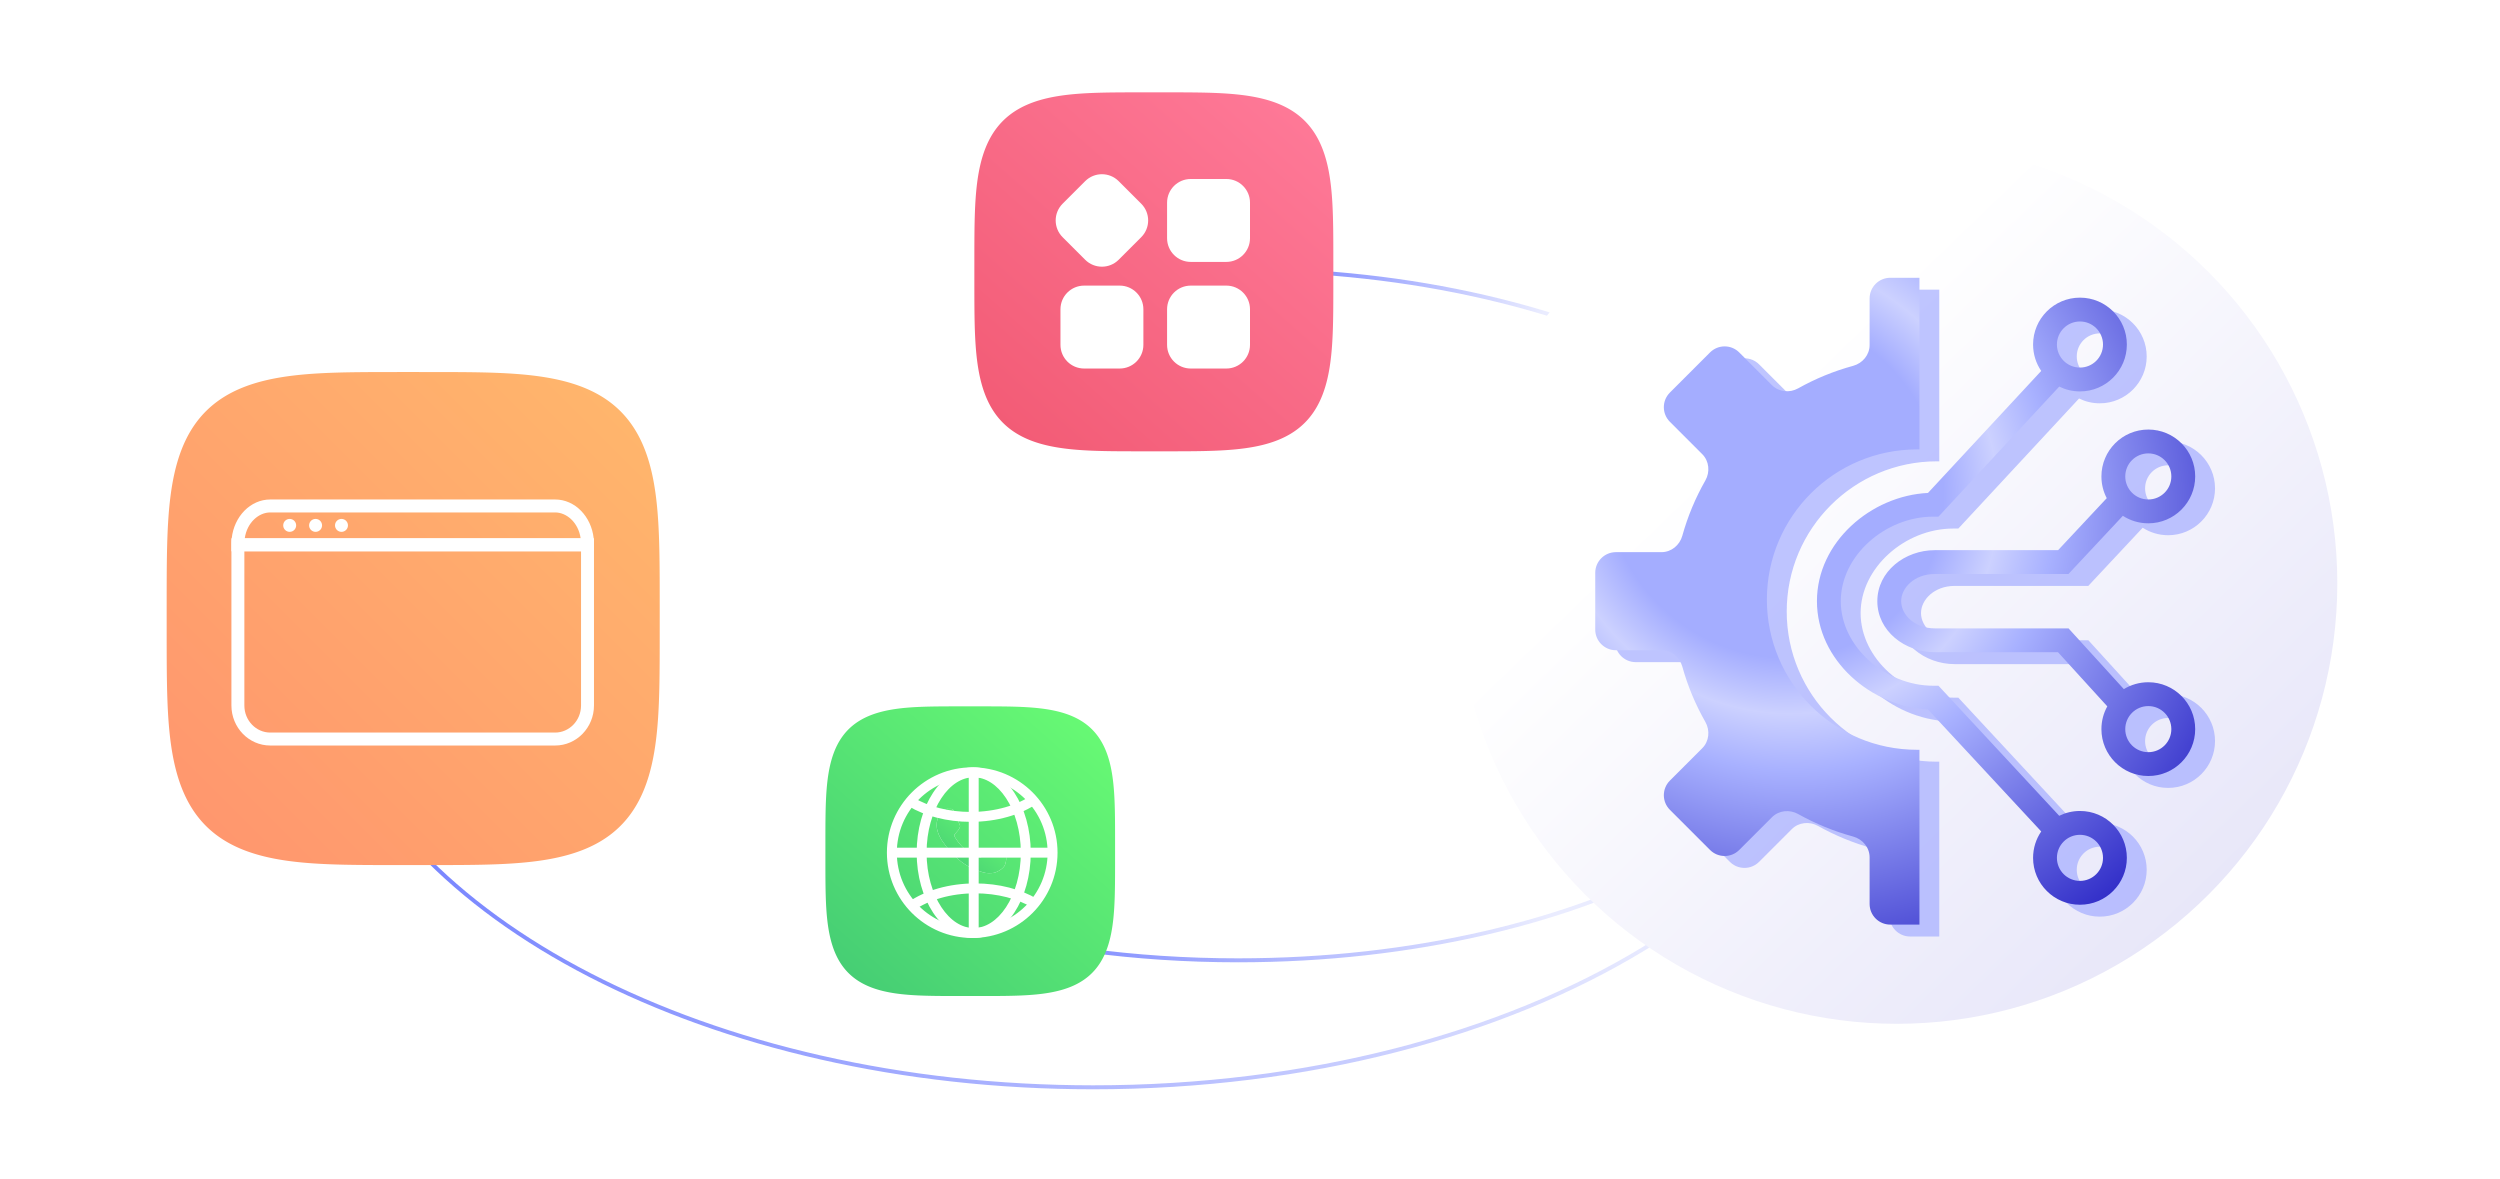 <svg width="630" height="297" viewBox="0 0 630 297" fill="none" xmlns="http://www.w3.org/2000/svg">
<g clip-path="url(#clip0_5432_319)">
<path d="M471.501 155C471.501 220.722 383.749 274 275.501 274C178.767 274 98.4 231.453 82.398 175.5" stroke="url(#paint0_radial_5432_319)"/>
<path d="M471.5 155C471.5 106.951 400.089 68 312 68" stroke="url(#paint1_radial_5432_319)"/>
<path d="M471.5 155C471.5 203.049 400.089 242 312 242C285.693 242 260.874 238.526 239 232.374" stroke="url(#paint2_radial_5432_319)"/>
<path fill-rule="evenodd" clip-rule="evenodd" d="M166.248 155.876L166.246 162.088L166.242 164.661L166.234 166.635L166.223 168.299L166.209 169.764L166.192 171.089L166.172 172.306L166.149 173.438L166.122 174.501L166.093 175.505L166.06 176.459L166.024 177.371L165.985 178.244L165.943 179.083L165.898 179.891L165.85 180.673L165.799 181.429L165.744 182.162L165.687 182.874L165.626 183.566L165.562 184.24L165.495 184.897L165.425 185.538L165.351 186.164L165.275 186.776L165.195 187.375L165.112 187.961L165.026 188.534L164.937 189.096L164.845 189.648L164.749 190.188L164.651 190.719L164.549 191.24L164.444 191.752L164.335 192.254L164.224 192.748L164.109 193.234L163.991 193.712L163.87 194.181L163.746 194.643L163.618 195.098L163.487 195.546L163.353 195.987L163.215 196.421L163.075 196.848L162.931 197.269L162.783 197.683L162.633 198.092L162.479 198.494L162.321 198.891L162.161 199.282L161.997 199.667L161.829 200.047L161.659 200.421L161.485 200.79L161.307 201.154L161.126 201.512L160.942 201.866L160.754 202.214L160.562 202.558L160.368 202.896L160.169 203.23L159.968 203.56L159.762 203.884L159.553 204.205L159.341 204.52L159.125 204.831L158.905 205.138L158.682 205.441L158.455 205.739L158.224 206.033L157.99 206.322L157.752 206.608L157.51 206.889L157.264 207.166L157.015 207.44L156.761 207.709L156.504 207.974L156.243 208.236L155.978 208.493L155.709 208.747L155.436 208.996L155.159 209.242L154.878 209.484L154.593 209.723L154.304 209.958L154.01 210.188L153.713 210.416L153.41 210.639L153.104 210.859L152.793 211.076L152.478 211.288L152.158 211.498L151.834 211.703L151.505 211.905L151.171 212.104L150.833 212.299L150.49 212.491L150.142 212.679L149.788 212.863L149.43 213.045L149.067 213.222L148.699 213.397L148.325 213.568L147.946 213.736L147.561 213.9L147.17 214.061L146.774 214.218L146.372 214.372L145.964 214.523L145.55 214.671L145.13 214.815L144.703 214.956L144.27 215.094L143.829 215.228L143.382 215.36L142.928 215.488L142.466 215.612L141.997 215.734L141.52 215.852L141.035 215.967L140.542 216.079L140.04 216.187L139.529 216.292L139.009 216.395L138.479 216.494L137.939 216.589L137.389 216.682L136.828 216.771L136.255 216.858L135.67 216.941L135.072 217.021L134.462 217.097L133.837 217.171L133.197 217.241L132.541 217.309L131.868 217.373L131.178 217.434L130.467 217.492L129.736 217.546L128.982 217.598L128.203 217.646L127.396 217.692L126.56 217.734L125.689 217.773L124.782 217.809L123.831 217.842L122.831 217.872L121.773 217.899L120.647 217.922L119.437 217.943L118.123 217.96L116.67 217.974L115.025 217.985L113.083 217.993L110.579 217.998L105.877 218L98.164 217.999L95.515 217.994L93.508 217.987L91.825 217.976L90.347 217.962L89.013 217.946L87.788 217.926L86.65 217.903L85.582 217.876L84.573 217.847L83.615 217.815L82.701 217.779L81.825 217.741L80.983 217.699L80.172 217.654L79.389 217.606L78.631 217.555L77.896 217.501L77.182 217.443L76.488 217.383L75.813 217.319L75.154 217.252L74.512 217.182L73.885 217.109L73.272 217.033L72.672 216.954L72.086 216.871L71.511 216.785L70.948 216.696L70.396 216.604L69.854 216.509L69.323 216.411L68.801 216.309L68.289 216.204L67.785 216.096L67.291 215.985L66.804 215.87L66.326 215.753L65.856 215.632L65.393 215.508L64.938 215.38L64.489 215.25L64.048 215.116L63.614 214.978L63.186 214.838L62.764 214.694L62.349 214.547L61.94 214.397L61.537 214.243L61.14 214.086L60.749 213.926L60.363 213.762L59.983 213.595L59.609 213.424L59.239 213.25L58.875 213.073L58.516 212.893L58.162 212.708L57.813 212.521L57.469 212.33L57.13 212.135L56.796 211.937L56.466 211.736L56.141 211.531L55.821 211.322L55.505 211.11L55.193 210.894L54.886 210.675L54.583 210.452L54.285 210.225L53.991 209.995L53.701 209.76L53.415 209.523L53.133 209.281L52.855 209.036L52.582 208.787L52.312 208.534L52.047 208.277L51.785 208.016L51.527 207.752L51.273 207.483L51.023 207.21L50.777 206.934L50.535 206.653L50.296 206.368L50.061 206.079L49.83 205.786L49.602 205.488L49.378 205.187L49.158 204.881L48.941 204.57L48.728 204.255L48.519 203.936L48.313 203.612L48.111 203.283L47.912 202.95L47.716 202.612L47.525 202.269L47.336 201.921L47.151 201.569L46.97 201.211L46.791 200.848L46.617 200.48L46.446 200.107L46.278 199.728L46.113 199.344L45.952 198.954L45.794 198.558L45.64 198.156L45.489 197.749L45.341 197.335L45.196 196.915L45.055 196.489L44.917 196.056L44.782 195.617L44.651 195.17L44.523 194.716L44.398 194.255L44.276 193.787L44.157 193.311L44.042 192.826L43.93 192.333L43.821 191.832L43.716 191.322L43.613 190.803L43.514 190.274L43.418 189.734L43.325 189.185L43.236 188.625L43.149 188.053L43.066 187.469L42.986 186.872L42.909 186.263L42.835 185.639L42.764 185L42.697 184.346L42.632 183.675L42.571 182.985L42.513 182.277L42.458 181.547L42.406 180.795L42.357 180.018L42.312 179.213L42.269 178.379L42.23 177.512L42.194 176.607L42.16 175.66L42.13 174.664L42.103 173.611L42.08 172.491L42.059 171.289L42.041 169.984L42.027 168.544L42.016 166.917L42.007 165.004L42.002 162.565L42 158.355L42.001 150.18L42.005 147.448L42.013 145.406L42.023 143.702L42.036 142.21L42.053 140.866L42.073 139.634L42.096 138.489L42.121 137.416L42.15 136.403L42.183 135.441L42.218 134.524L42.256 133.645L42.298 132.801L42.342 131.987L42.39 131.202L42.441 130.442L42.495 129.705L42.552 128.99L42.612 128.295L42.676 127.618L42.742 126.958L42.812 126.315L42.885 125.686L42.961 125.072L43.04 124.472L43.122 123.884L43.208 123.308L43.296 122.744L43.388 122.191L43.483 121.649L43.581 121.117L43.683 120.594L43.787 120.081L43.895 119.577L44.006 119.082L44.12 118.595L44.238 118.116L44.358 117.645L44.482 117.182L44.609 116.726L44.74 116.277L44.873 115.835L45.011 115.4L45.151 114.972L45.294 114.55L45.441 114.134L45.591 113.725L45.745 113.321L45.901 112.924L46.061 112.532L46.225 112.146L46.392 111.765L46.562 111.39L46.736 111.02L46.913 110.656L47.093 110.297L47.277 109.942L47.464 109.593L47.655 109.249L47.849 108.909L48.047 108.574L48.248 108.244L48.453 107.919L48.661 107.598L48.873 107.282L49.089 106.97L49.308 106.662L49.531 106.359L49.757 106.06L49.987 105.766L50.221 105.475L50.458 105.189L50.699 104.907L50.944 104.629L51.193 104.355L51.446 104.086L51.703 103.82L51.963 103.558L52.227 103.3L52.496 103.045L52.768 102.795L53.044 102.548L53.325 102.306L53.609 102.067L53.898 101.831L54.191 101.6L54.488 101.372L54.789 101.148L55.095 100.927L55.405 100.71L55.72 100.497L56.039 100.287L56.362 100.081L56.69 99.879L57.023 99.679L57.361 99.484L57.703 99.291L58.051 99.103L58.403 98.918L58.76 98.736L59.123 98.558L59.49 98.382L59.863 98.211L60.242 98.043L60.626 97.878L61.015 97.717L61.41 97.558L61.811 97.404L62.218 97.252L62.632 97.104L63.051 96.959L63.477 96.818L63.909 96.68L64.348 96.545L64.794 96.413L65.247 96.284L65.708 96.159L66.175 96.037L66.651 95.919L67.135 95.803L67.627 95.691L68.127 95.582L68.637 95.476L69.156 95.373L69.684 95.274L70.222 95.178L70.771 95.085L71.33 94.995L71.901 94.908L72.484 94.824L73.079 94.744L73.688 94.667L74.311 94.593L74.948 94.522L75.601 94.454L76.271 94.389L76.959 94.328L77.666 94.269L78.394 94.214L79.145 94.162L79.919 94.113L80.721 94.067L81.553 94.024L82.418 93.985L83.319 93.948L84.263 93.915L85.254 93.885L86.302 93.857L87.417 93.833L88.612 93.812L89.908 93.794L91.335 93.78L92.945 93.768L94.829 93.76L97.209 93.754L101.088 93.752L109.544 93.753L112.368 93.757L114.446 93.764L116.171 93.774L117.677 93.787L119.031 93.803L120.271 93.823L121.422 93.845L122.5 93.871L123.518 93.9L124.484 93.932L125.405 93.967L126.286 94.005L127.133 94.046L127.949 94.091L128.736 94.138L129.498 94.189L130.237 94.243L130.954 94.299L131.65 94.359L132.329 94.422L132.99 94.489L133.635 94.558L134.264 94.631L134.879 94.707L135.481 94.785L136.07 94.868L136.646 94.953L137.211 95.041L137.765 95.133L138.308 95.228L138.841 95.325L139.364 95.427L139.878 95.531L140.383 95.638L140.879 95.749L141.367 95.863L141.846 95.98L142.318 96.101L142.782 96.224L143.238 96.351L143.688 96.481L144.13 96.615L144.566 96.751L144.994 96.891L145.417 97.035L145.833 97.181L146.243 97.331L146.647 97.484L147.045 97.641L147.437 97.8L147.824 97.964L148.205 98.13L148.58 98.3L148.95 98.474L149.315 98.65L149.675 98.83L150.03 99.014L150.379 99.201L150.724 99.391L151.064 99.585L151.399 99.783L151.73 99.984L152.055 100.188L152.377 100.396L152.693 100.608L153.005 100.823L153.313 101.042L153.617 101.265L153.916 101.491L154.211 101.72L154.501 101.954L154.788 102.191L155.07 102.432L155.349 102.677L155.623 102.925L155.893 103.178L156.159 103.434L156.422 103.694L156.68 103.958L156.934 104.226L157.185 104.498L157.432 104.774L157.675 105.054L157.914 105.338L158.15 105.627L158.382 105.919L158.61 106.216L158.834 106.517L159.055 106.822L159.272 107.132L159.486 107.446L159.696 107.765L159.902 108.088L160.105 108.416L160.305 108.749L160.501 109.086L160.693 109.428L160.882 109.775L161.068 110.127L161.25 110.484L161.428 110.846L161.604 111.213L161.775 111.585L161.944 111.963L162.109 112.347L162.271 112.736L162.429 113.131L162.584 113.531L162.736 113.938L162.884 114.35L163.029 114.769L163.171 115.194L163.309 115.626L163.445 116.065L163.577 116.51L163.705 116.963L163.831 117.423L163.953 117.89L164.072 118.365L164.188 118.848L164.3 119.339L164.41 119.839L164.516 120.348L164.619 120.866L164.718 121.393L164.815 121.931L164.908 122.479L164.998 123.037L165.085 123.607L165.169 124.189L165.25 124.784L165.327 125.391L165.402 126.013L165.473 126.649L165.541 127.301L165.606 127.969L165.668 128.656L165.726 129.361L165.782 130.087L165.834 130.836L165.883 131.609L165.929 132.408L165.972 133.238L166.012 134.099L166.049 134.998L166.083 135.938L166.113 136.925L166.141 137.969L166.165 139.077L166.186 140.265L166.204 141.552L166.219 142.968L166.231 144.56L166.24 146.417L166.245 148.743L166.248 152.37L166.248 155.876Z" fill="url(#paint3_linear_5432_319)"/>
<path fill-rule="evenodd" clip-rule="evenodd" d="M336 68.5L335.999 73.023L335.995 74.897L335.99 76.334L335.982 77.545L335.972 78.612L335.959 79.576L335.945 80.462L335.928 81.287L335.908 82.06L335.887 82.791L335.863 83.486L335.837 84.15L335.809 84.785L335.778 85.396L335.745 85.985L335.71 86.554L335.673 87.105L335.633 87.638L335.591 88.157L335.547 88.661L335.5 89.151L335.452 89.63L335.4 90.097L335.347 90.552L335.291 90.998L335.233 91.434L335.173 91.86L335.11 92.278L335.046 92.687L334.978 93.089L334.909 93.482L334.837 93.869L334.763 94.248L334.686 94.62L334.607 94.986L334.526 95.346L334.443 95.7L334.357 96.047L334.269 96.389L334.178 96.726L334.085 97.057L333.99 97.383L333.892 97.704L333.792 98.02L333.69 98.331L333.585 98.637L333.477 98.939L333.368 99.237L333.256 99.53L333.141 99.819L333.024 100.103L332.905 100.384L332.783 100.66L332.659 100.932L332.532 101.201L332.402 101.466L332.271 101.727L332.136 101.984L332 102.238L331.86 102.488L331.719 102.735L331.574 102.978L331.427 103.218L331.278 103.454L331.126 103.687L330.971 103.917L330.814 104.144L330.654 104.367L330.491 104.587L330.326 104.804L330.158 105.018L329.987 105.229L329.814 105.437L329.638 105.642L329.459 105.844L329.277 106.043L329.093 106.239L328.906 106.432L328.716 106.622L328.523 106.81L328.327 106.994L328.128 107.176L327.927 107.355L327.722 107.531L327.514 107.705L327.304 107.876L327.09 108.044L326.873 108.209L326.653 108.372L326.43 108.532L326.204 108.69L325.974 108.845L325.741 108.997L325.505 109.147L325.266 109.294L325.023 109.439L324.776 109.581L324.527 109.72L324.273 109.857L324.016 109.992L323.755 110.124L323.491 110.253L323.223 110.38L322.95 110.505L322.674 110.627L322.394 110.746L322.11 110.863L321.821 110.978L321.529 111.09L321.232 111.2L320.93 111.308L320.624 111.413L320.313 111.515L319.998 111.616L319.677 111.714L319.352 111.809L319.021 111.902L318.685 111.993L318.343 112.081L317.996 112.167L317.643 112.251L317.284 112.333L316.918 112.412L316.546 112.488L316.168 112.563L315.782 112.635L315.389 112.704L314.988 112.772L314.579 112.837L314.162 112.9L313.737 112.96L313.302 113.018L312.857 113.074L312.402 113.128L311.936 113.179L311.459 113.228L310.969 113.275L310.466 113.319L309.949 113.361L309.416 113.401L308.867 113.439L308.3 113.474L307.713 113.507L307.104 113.538L306.47 113.566L305.809 113.593L305.117 113.617L304.389 113.638L303.618 113.658L302.799 113.675L301.918 113.69L300.961 113.702L299.903 113.713L298.706 113.721L297.291 113.727L295.468 113.73L292.045 113.731L286.429 113.73L284.501 113.727L283.039 113.722L281.814 113.714L280.737 113.704L279.766 113.692L278.874 113.677L278.046 113.66L277.268 113.641L276.534 113.62L275.836 113.597L275.17 113.571L274.533 113.543L273.92 113.512L273.329 113.479L272.759 113.445L272.207 113.407L271.672 113.368L271.153 113.326L270.647 113.282L270.156 113.236L269.676 113.187L269.209 113.136L268.752 113.083L268.306 113.027L267.869 112.97L267.442 112.909L267.024 112.847L266.614 112.782L266.212 112.715L265.817 112.646L265.43 112.574L265.051 112.5L264.678 112.424L264.311 112.345L263.951 112.264L263.597 112.181L263.249 112.095L262.906 112.007L262.569 111.917L262.238 111.824L261.911 111.729L261.59 111.631L261.274 111.532L260.962 111.429L260.655 111.325L260.353 111.217L260.055 111.108L259.762 110.996L259.473 110.882L259.188 110.765L258.907 110.646L258.63 110.524L258.358 110.4L258.089 110.273L257.824 110.144L257.562 110.013L257.305 109.879L257.051 109.742L256.8 109.603L256.553 109.461L256.31 109.317L256.07 109.171L255.833 109.021L255.6 108.869L255.37 108.715L255.143 108.558L254.919 108.398L254.699 108.236L254.482 108.071L254.267 107.903L254.056 107.732L253.848 107.559L253.643 107.383L253.441 107.205L253.242 107.023L253.045 106.839L252.852 106.652L252.661 106.462L252.474 106.27L252.289 106.074L252.107 105.876L251.928 105.674L251.751 105.47L251.577 105.262L251.406 105.052L251.238 104.838L251.072 104.622L250.909 104.402L250.749 104.179L250.591 103.953L250.436 103.724L250.283 103.491L250.133 103.256L249.986 103.016L249.841 102.774L249.699 102.528L249.559 102.278L249.422 102.025L249.288 101.768L249.155 101.508L249.026 101.243L248.899 100.975L248.774 100.704L248.652 100.428L248.532 100.148L248.414 99.864L248.3 99.576L248.187 99.284L248.077 98.987L247.969 98.686L247.864 98.38L247.761 98.07L247.661 97.755L247.563 97.434L247.467 97.109L247.374 96.779L247.283 96.443L247.194 96.102L247.108 95.755L247.024 95.403L246.942 95.044L246.863 94.679L246.786 94.308L246.712 93.93L246.64 93.544L246.57 93.152L246.502 92.752L246.437 92.344L246.374 91.927L246.313 91.502L246.255 91.068L246.199 90.624L246.145 90.17L246.093 89.705L246.044 89.228L245.997 88.74L245.953 88.238L245.91 87.722L245.87 87.191L245.833 86.643L245.797 86.077L245.764 85.492L245.733 84.884L245.704 84.253L245.678 83.594L245.654 82.904L245.632 82.179L245.612 81.413L245.595 80.597L245.58 79.722L245.567 78.772L245.557 77.723L245.548 76.539L245.542 75.146L245.539 73.37L245.537 70.305L245.538 64.353L245.541 62.363L245.546 60.877L245.554 59.637L245.564 58.55L245.576 57.572L245.59 56.674L245.607 55.841L245.625 55.06L245.647 54.322L245.67 53.622L245.696 52.954L245.724 52.314L245.754 51.699L245.786 51.107L245.821 50.535L245.858 49.982L245.897 49.446L245.939 48.925L245.983 48.419L246.029 47.926L246.078 47.446L246.128 46.977L246.181 46.519L246.237 46.072L246.294 45.635L246.354 45.207L246.416 44.788L246.481 44.377L246.548 43.975L246.617 43.58L246.689 43.192L246.762 42.812L246.838 42.438L246.917 42.071L246.998 41.711L247.081 41.356L247.166 41.008L247.254 40.665L247.344 40.327L247.437 39.995L247.532 39.669L247.629 39.347L247.729 39.03L247.831 38.718L247.936 38.411L248.042 38.108L248.152 37.81L248.263 37.517L248.378 37.227L248.494 36.942L248.613 36.661L248.735 36.384L248.859 36.111L248.985 35.841L249.114 35.576L249.245 35.314L249.379 35.056L249.515 34.802L249.654 34.551L249.796 34.304L249.94 34.06L250.086 33.82L250.235 33.583L250.387 33.35L250.541 33.119L250.698 32.892L250.858 32.668L251.02 32.448L251.185 32.23L251.352 32.016L251.522 31.804L251.695 31.596L251.871 31.391L252.049 31.188L252.231 30.989L252.415 30.792L252.601 30.599L252.791 30.408L252.983 30.22L253.179 30.035L253.377 29.853L253.578 29.673L253.782 29.496L253.99 29.322L254.2 29.151L254.413 28.983L254.629 28.817L254.849 28.653L255.071 28.493L255.297 28.335L255.526 28.18L255.758 28.027L255.994 27.877L256.233 27.729L256.475 27.584L256.721 27.442L256.97 27.302L257.223 27.165L257.48 27.03L257.74 26.897L258.004 26.767L258.272 26.64L258.543 26.515L258.819 26.393L259.098 26.273L259.382 26.155L259.669 26.04L259.961 25.927L260.258 25.817L260.559 25.709L260.864 25.604L261.174 25.501L261.489 25.4L261.808 25.302L262.133 25.206L262.463 25.112L262.798 25.021L263.139 24.933L263.485 24.846L263.837 24.762L264.196 24.68L264.56 24.601L264.931 24.524L265.309 24.449L265.693 24.377L266.085 24.306L266.485 24.239L266.892 24.173L267.308 24.11L267.732 24.049L268.166 23.991L268.609 23.934L269.062 23.881L269.526 23.829L270.002 23.78L270.489 23.733L270.99 23.688L271.505 23.645L272.035 23.605L272.581 23.567L273.146 23.531L273.73 23.498L274.335 23.467L274.964 23.438L275.621 23.411L276.308 23.387L277.03 23.365L277.793 23.345L278.604 23.328L279.474 23.312L280.418 23.299L281.457 23.289L282.629 23.28L284.001 23.274L285.734 23.27L288.558 23.269L294.715 23.269L296.771 23.272L298.284 23.277L299.539 23.285L300.636 23.294L301.622 23.306L302.525 23.32L303.363 23.337L304.148 23.355L304.889 23.376L305.592 23.399L306.263 23.425L306.905 23.453L307.521 23.483L308.115 23.515L308.688 23.55L309.243 23.587L309.781 23.626L310.303 23.667L310.81 23.711L311.304 23.757L311.785 23.805L312.255 23.856L312.713 23.909L313.161 23.964L313.599 24.021L314.028 24.081L314.447 24.143L314.859 24.207L315.262 24.274L315.657 24.343L316.046 24.414L316.426 24.488L316.801 24.564L317.168 24.642L317.529 24.723L317.884 24.806L318.233 24.891L318.577 24.979L318.915 25.069L319.247 25.161L319.574 25.256L319.896 25.353L320.213 25.452L320.526 25.554L320.833 25.659L321.136 25.765L321.435 25.874L321.729 25.986L322.018 26.1L322.304 26.216L322.585 26.335L322.863 26.456L323.136 26.58L323.406 26.706L323.671 26.835L323.933 26.966L324.192 27.1L324.446 27.236L324.697 27.375L324.945 27.516L325.189 27.66L325.429 27.806L325.667 27.955L325.9 28.106L326.131 28.26L326.358 28.417L326.582 28.576L326.803 28.738L327.021 28.903L327.236 29.07L327.448 29.24L327.656 29.413L327.862 29.588L328.064 29.767L328.264 29.948L328.461 30.131L328.655 30.318L328.846 30.507L329.034 30.699L329.219 30.895L329.401 31.093L329.581 31.294L329.758 31.497L329.932 31.704L330.104 31.914L330.273 32.127L330.439 32.343L330.602 32.562L330.763 32.785L330.921 33.01L331.077 33.239L331.23 33.471L331.38 33.706L331.528 33.945L331.673 34.187L331.816 34.433L331.956 34.682L332.093 34.934L332.228 35.191L332.361 35.451L332.491 35.714L332.618 35.981L332.744 36.253L332.866 36.528L332.986 36.807L333.104 37.09L333.219 37.378L333.332 37.669L333.443 37.965L333.551 38.266L333.656 38.571L333.76 38.88L333.86 39.195L333.959 39.514L334.055 39.839L334.149 40.168L334.24 40.503L334.329 40.843L334.416 41.189L334.5 41.541L334.582 41.898L334.661 42.262L334.739 42.633L334.814 43.01L334.886 43.394L334.956 43.785L335.024 44.184L335.09 44.591L335.153 45.006L335.214 45.429L335.273 45.862L335.33 46.304L335.384 46.757L335.436 47.22L335.485 47.695L335.532 48.181L335.577 48.681L335.62 49.195L335.66 49.724L335.699 50.269L335.734 50.831L335.768 51.414L335.799 52.017L335.828 52.645L335.855 53.299L335.88 53.983L335.902 54.703L335.922 55.462L335.939 56.269L335.955 57.134L335.968 58.071L335.979 59.102L335.988 60.261L335.994 61.613L335.998 63.306L336 65.947L336 68.5Z" fill="url(#paint4_linear_5432_319)"/>
<path fill-rule="evenodd" clip-rule="evenodd" d="M281 214.5L280.999 218.15L280.996 219.662L280.992 220.821L280.985 221.799L280.977 222.66L280.967 223.438L280.955 224.153L280.942 224.818L280.926 225.443L280.909 226.033L280.89 226.593L280.869 227.129L280.846 227.642L280.821 228.135L280.794 228.61L280.766 229.069L280.736 229.513L280.704 229.944L280.67 230.362L280.634 230.769L280.597 231.165L280.557 231.551L280.516 231.928L280.473 232.295L280.428 232.655L280.381 233.007L280.333 233.351L280.282 233.688L280.23 234.018L280.176 234.342L280.119 234.66L280.061 234.971L280.002 235.278L279.94 235.578L279.876 235.873L279.811 236.164L279.743 236.449L279.674 236.73L279.603 237.006L279.53 237.277L279.455 237.544L279.378 237.807L279.299 238.066L279.218 238.321L279.136 238.572L279.051 238.82L278.964 239.063L278.876 239.303L278.785 239.54L278.693 239.773L278.599 240.002L278.502 240.229L278.404 240.452L278.304 240.672L278.201 240.888L278.097 241.102L277.991 241.313L277.882 241.52L277.772 241.725L277.66 241.927L277.545 242.126L277.429 242.322L277.31 242.516L277.189 242.707L277.067 242.895L276.942 243.08L276.815 243.263L276.686 243.443L276.555 243.621L276.421 243.796L276.286 243.969L276.148 244.139L276.008 244.307L275.866 244.472L275.722 244.635L275.575 244.795L275.426 244.954L275.275 245.11L275.122 245.263L274.966 245.414L274.808 245.563L274.648 245.71L274.485 245.855L274.32 245.997L274.152 246.137L273.982 246.275L273.81 246.41L273.635 246.544L273.457 246.675L273.277 246.805L273.095 246.932L272.91 247.057L272.722 247.18L272.531 247.3L272.338 247.419L272.142 247.536L271.943 247.65L271.741 247.763L271.537 247.874L271.329 247.982L271.119 248.089L270.906 248.193L270.689 248.296L270.469 248.396L270.247 248.494L270.021 248.591L269.791 248.686L269.558 248.778L269.322 248.869L269.083 248.957L268.839 249.044L268.592 249.129L268.342 249.212L268.087 249.293L267.828 249.372L267.566 249.449L267.299 249.524L267.027 249.597L266.752 249.668L266.472 249.738L266.187 249.805L265.897 249.871L265.602 249.935L265.302 249.997L264.996 250.057L264.685 250.115L264.368 250.171L264.044 250.226L263.714 250.278L263.378 250.329L263.034 250.378L262.683 250.425L262.324 250.47L261.957 250.513L261.581 250.554L261.196 250.594L260.801 250.631L260.395 250.667L259.978 250.701L259.548 250.733L259.105 250.764L258.647 250.792L258.173 250.819L257.682 250.844L257.17 250.867L256.637 250.888L256.078 250.907L255.491 250.925L254.869 250.94L254.208 250.954L253.497 250.966L252.725 250.976L251.871 250.985L250.905 250.991L249.763 250.996L248.292 250.999L245.53 251L240.998 250.999L239.442 250.997L238.263 250.992L237.274 250.986L236.405 250.978L235.621 250.968L234.902 250.956L234.233 250.943L233.606 250.927L233.013 250.91L232.45 250.891L231.913 250.87L231.398 250.848L230.904 250.823L230.427 250.797L229.967 250.768L229.522 250.738L229.09 250.707L228.671 250.673L228.263 250.637L227.866 250.6L227.479 250.561L227.102 250.52L226.733 250.477L226.373 250.432L226.021 250.385L225.676 250.337L225.339 250.286L225.008 250.234L224.683 250.18L224.365 250.124L224.053 250.066L223.747 250.006L223.446 249.945L223.15 249.881L222.859 249.816L222.573 249.749L222.292 249.68L222.016 249.609L221.744 249.536L221.477 249.461L221.213 249.384L220.954 249.305L220.699 249.225L220.447 249.142L220.2 249.058L219.956 248.971L219.716 248.883L219.479 248.793L219.246 248.7L219.016 248.606L218.789 248.51L218.566 248.412L218.346 248.312L218.129 248.209L217.915 248.105L217.704 247.999L217.496 247.891L217.291 247.781L217.089 247.669L216.89 247.554L216.693 247.438L216.499 247.319L216.308 247.199L216.12 247.076L215.935 246.952L215.751 246.825L215.571 246.696L215.393 246.565L215.218 246.432L215.045 246.297L214.875 246.159L214.707 246.019L214.541 245.877L214.378 245.733L214.217 245.587L214.059 245.438L213.903 245.287L213.749 245.134L213.598 244.979L213.448 244.821L213.302 244.661L213.157 244.498L213.014 244.333L212.874 244.166L212.736 243.996L212.6 243.824L212.467 243.649L212.335 243.472L212.206 243.292L212.078 243.109L211.953 242.924L211.83 242.737L211.709 242.546L211.59 242.353L211.473 242.158L211.359 241.959L211.246 241.758L211.135 241.553L211.026 241.346L210.92 241.136L210.815 240.923L210.713 240.706L210.612 240.487L210.513 240.264L210.417 240.039L210.322 239.81L210.229 239.577L210.138 239.341L210.05 239.102L209.963 238.859L209.878 238.612L209.795 238.362L209.714 238.107L209.635 237.849L209.557 237.587L209.482 237.32L209.409 237.049L209.337 236.774L209.268 236.494L209.2 236.209L209.134 235.92L209.07 235.626L209.008 235.326L208.948 235.021L208.89 234.71L208.833 234.393L208.779 234.07L208.726 233.741L208.675 233.405L208.626 233.062L208.579 232.712L208.534 232.353L208.491 231.987L208.449 231.612L208.409 231.227L208.371 230.833L208.335 230.428L208.301 230.011L208.269 229.583L208.239 229.141L208.21 228.684L208.183 228.212L208.158 227.722L208.135 227.212L208.114 226.68L208.094 226.124L208.077 225.539L208.061 224.92L208.047 224.262L208.035 223.556L208.024 222.789L208.016 221.943L208.009 220.987L208.004 219.863L208.001 218.43L208 215.957L208.001 211.153L208.003 209.548L208.007 208.349L208.013 207.348L208.021 206.471L208.031 205.681L208.043 204.957L208.056 204.285L208.071 203.654L208.088 203.059L208.107 202.494L208.128 201.955L208.151 201.439L208.175 200.942L208.201 200.465L208.229 200.003L208.259 199.557L208.291 199.124L208.324 198.704L208.36 198.295L208.397 197.897L208.436 197.51L208.477 197.132L208.52 196.762L208.565 196.402L208.611 196.049L208.659 195.703L208.71 195.365L208.762 195.034L208.816 194.709L208.871 194.39L208.929 194.078L208.989 193.771L209.05 193.469L209.113 193.173L209.179 192.882L209.246 192.596L209.315 192.315L209.386 192.038L209.458 191.766L209.533 191.498L209.61 191.234L209.688 190.975L209.769 190.719L209.851 190.467L209.935 190.219L210.022 189.975L210.11 189.735L210.2 189.498L210.292 189.264L210.386 189.034L210.482 188.807L210.58 188.583L210.68 188.363L210.782 188.146L210.886 187.932L210.992 187.721L211.1 187.512L211.21 187.307L211.322 187.105L211.437 186.905L211.553 186.709L211.671 186.515L211.791 186.324L211.914 186.135L212.038 185.949L212.165 185.766L212.294 185.585L212.424 185.407L212.557 185.232L212.693 185.059L212.83 184.888L212.969 184.72L213.111 184.554L213.255 184.391L213.401 184.23L213.55 184.071L213.701 183.915L213.854 183.761L214.009 183.61L214.167 183.46L214.326 183.313L214.489 183.168L214.654 183.026L214.821 182.885L214.99 182.747L215.162 182.611L215.337 182.477L215.514 182.345L215.694 182.216L215.876 182.088L216.061 181.963L216.248 181.84L216.438 181.719L216.631 181.6L216.827 181.483L217.025 181.368L217.226 181.255L217.43 181.144L217.637 181.035L217.847 180.928L218.06 180.823L218.276 180.721L218.495 180.62L218.718 180.521L218.943 180.424L219.172 180.329L219.404 180.236L219.64 180.146L219.879 180.057L220.122 179.97L220.368 179.884L220.618 179.801L220.872 179.72L221.13 179.641L221.392 179.563L221.659 179.488L221.929 179.414L222.204 179.343L222.483 179.273L222.768 179.205L223.057 179.139L223.351 179.075L223.65 179.013L223.955 178.953L224.265 178.894L224.581 178.838L224.904 178.783L225.233 178.73L225.568 178.679L225.91 178.63L226.26 178.583L226.618 178.537L226.984 178.494L227.358 178.452L227.742 178.412L228.136 178.374L228.54 178.338L228.955 178.304L229.383 178.271L229.824 178.241L230.279 178.212L230.75 178.185L231.239 178.16L231.747 178.137L232.276 178.115L232.831 178.096L233.413 178.078L234.029 178.062L234.684 178.048L235.386 178.035L236.148 178.025L236.986 178.016L237.932 178.01L239.039 178.005L240.437 178.001L242.716 178L247.684 178L249.344 178.003L250.565 178.007L251.578 178.013L252.463 178.021L253.258 178.03L253.987 178.042L254.663 178.055L255.297 178.07L255.895 178.087L256.462 178.106L257.003 178.126L257.521 178.149L258.019 178.173L258.498 178.199L258.961 178.227L259.408 178.257L259.842 178.288L260.263 178.322L260.673 178.357L261.071 178.394L261.46 178.433L261.838 178.474L262.208 178.516L262.57 178.561L262.923 178.607L263.269 178.655L263.608 178.706L263.94 178.757L264.265 178.811L264.584 178.867L264.898 178.924L265.205 178.984L265.507 179.045L265.803 179.108L266.095 179.173L266.381 179.24L266.663 179.309L266.94 179.38L267.213 179.453L267.481 179.527L267.745 179.604L268.005 179.682L268.261 179.762L268.513 179.844L268.761 179.929L269.005 180.015L269.246 180.103L269.484 180.193L269.717 180.285L269.948 180.379L270.175 180.475L270.399 180.572L270.619 180.672L270.837 180.774L271.051 180.878L271.263 180.984L271.471 181.092L271.677 181.201L271.879 181.313L272.079 181.427L272.276 181.543L272.47 181.661L272.661 181.782L272.85 181.904L273.036 182.028L273.22 182.155L273.4 182.283L273.579 182.414L273.754 182.547L273.928 182.682L274.098 182.819L274.267 182.958L274.433 183.1L274.596 183.244L274.757 183.39L274.916 183.538L275.073 183.688L275.227 183.841L275.378 183.996L275.528 184.154L275.675 184.314L275.82 184.476L275.963 184.64L276.104 184.807L276.242 184.977L276.378 185.149L276.512 185.323L276.644 185.5L276.774 185.679L276.902 185.861L277.027 186.046L277.15 186.233L277.272 186.423L277.391 186.616L277.508 186.811L277.623 187.009L277.736 187.21L277.847 187.414L277.956 187.621L278.063 187.83L278.168 188.043L278.271 188.259L278.372 188.478L278.471 188.7L278.568 188.925L278.663 189.154L278.756 189.386L278.847 189.621L278.936 189.86L279.024 190.102L279.109 190.348L279.192 190.598L279.273 190.852L279.353 191.11L279.43 191.371L279.506 191.637L279.58 191.907L279.652 192.182L279.721 192.461L279.789 192.745L279.856 193.033L279.92 193.327L279.982 193.626L280.043 193.93L280.101 194.24L280.158 194.556L280.213 194.878L280.266 195.206L280.317 195.541L280.366 195.883L280.413 196.232L280.459 196.589L280.503 196.954L280.545 197.328L280.584 197.711L280.623 198.104L280.659 198.507L280.693 198.922L280.726 199.348L280.757 199.788L280.786 200.242L280.813 200.712L280.838 201.199L280.861 201.705L280.883 202.233L280.903 202.786L280.921 203.366L280.937 203.979L280.951 204.63L280.964 205.328L280.974 206.084L280.983 206.916L280.99 207.851L280.995 208.942L280.998 210.309L281 212.44L281 214.5Z" fill="url(#paint5_linear_5432_319)"/>
<path d="M252.692 215.38C252.26 215.165 250.137 214.125 249.742 213.982C249.346 213.838 249.058 213.767 248.77 214.197C248.483 214.627 247.655 215.595 247.403 215.882C247.151 216.168 246.9 216.204 246.468 215.989C246.036 215.774 244.645 215.32 242.996 213.857C241.713 212.718 240.846 211.31 240.595 210.88C240.343 210.45 240.568 210.218 240.784 210.003C240.978 209.811 241.216 209.502 241.431 209.251C241.647 209 241.719 208.821 241.863 208.534C242.007 208.247 241.935 207.996 241.827 207.781C241.719 207.566 240.856 205.451 240.496 204.591C240.146 203.753 239.79 203.867 239.525 203.853C239.273 203.841 238.985 203.838 238.697 203.838C238.41 203.838 237.942 203.946 237.546 204.376C237.15 204.806 236.035 205.846 236.035 207.96C236.035 210.075 237.582 212.118 237.798 212.405C238.014 212.692 240.842 217.031 245.173 218.892C246.203 219.335 247.007 219.599 247.634 219.797C248.668 220.124 249.609 220.078 250.353 219.968C251.183 219.844 252.907 218.928 253.267 217.925C253.627 216.921 253.627 216.061 253.519 215.882C253.411 215.702 253.123 215.595 252.692 215.38Z" fill="white"/>
<path d="M252.692 215.38C252.26 215.165 250.137 214.125 249.742 213.982C249.346 213.838 249.058 213.767 248.77 214.197C248.483 214.627 247.655 215.595 247.403 215.882C247.151 216.168 246.9 216.204 246.468 215.989C246.036 215.774 244.645 215.32 242.996 213.857C241.713 212.718 240.846 211.31 240.595 210.88C240.343 210.45 240.568 210.218 240.784 210.003C240.978 209.811 241.216 209.502 241.431 209.251C241.647 209 241.719 208.821 241.863 208.534C242.007 208.247 241.935 207.996 241.827 207.781C241.719 207.566 240.856 205.451 240.496 204.591C240.146 203.753 239.79 203.867 239.525 203.853C239.273 203.841 238.985 203.838 238.697 203.838C238.41 203.838 237.942 203.946 237.546 204.376C237.15 204.806 236.035 205.846 236.035 207.96C236.035 210.075 237.582 212.118 237.798 212.405C238.014 212.692 240.842 217.031 245.173 218.892C246.203 219.335 247.007 219.599 247.634 219.797C248.668 220.124 249.609 220.078 250.353 219.968C251.183 219.844 252.907 218.928 253.267 217.925C253.627 216.921 253.627 216.061 253.519 215.882C253.411 215.702 253.123 215.595 252.692 215.38Z" fill="url(#paint6_linear_5432_319)"/>
<g filter="url(#filter0_d_5432_319)">
<circle cx="478" cy="147" r="111" fill="url(#paint7_linear_5432_319)"/>
</g>
<g filter="url(#filter1_f_5432_319)">
<path fill-rule="evenodd" clip-rule="evenodd" d="M481.348 73H488.7V116.258C488.5 116.255 488.3 116.253 488.1 116.253C467.198 116.253 450.253 133.197 450.253 154.1C450.253 175.002 467.198 191.946 488.1 191.946C488.3 191.946 488.5 191.944 488.7 191.941V236H481.348C478.473 236 476.142 233.669 476.142 230.794V219.058C476.142 216.573 474.379 214.458 471.981 213.805C467.102 212.477 462.465 210.562 458.149 208.142C455.998 206.936 453.281 207.196 451.538 208.939L443.291 217.186C441.257 219.22 437.961 219.22 435.928 217.186L425.813 207.072C423.78 205.038 423.78 201.742 425.813 199.709L433.968 191.554C435.722 189.799 435.973 187.062 434.744 184.906C432.271 180.571 430.31 175.905 428.945 170.991C428.283 168.608 426.173 166.859 423.7 166.859H412.206C409.331 166.859 407 164.528 407 161.653V147.348C407 144.473 409.331 142.142 412.206 142.142H423.699C426.173 142.142 428.282 140.393 428.944 138.01C430.31 133.096 432.27 128.43 434.743 124.095C435.972 121.939 435.721 119.202 433.966 117.447L425.812 109.293C423.779 107.26 423.779 103.963 425.812 101.93L435.927 91.815C437.96 89.782 441.257 89.782 443.29 91.815L451.535 100.061C453.279 101.804 455.996 102.064 458.147 100.858C462.463 98.437 467.101 96.522 471.981 95.194C474.379 94.541 476.142 92.426 476.142 89.941V78.206C476.142 75.331 478.473 73 481.348 73ZM523.343 89.821C523.343 86.614 525.943 84.013 529.15 84.013C532.358 84.013 534.958 86.614 534.958 89.821C534.958 93.028 532.358 95.628 529.15 95.628C525.943 95.628 523.343 93.028 523.343 89.821ZM529.15 78.006C522.625 78.006 517.336 83.296 517.336 89.821C517.336 92.289 518.093 94.58 519.387 96.475L490.848 127.22C476.548 127.913 462.869 139.585 462.869 154.5C462.869 169.415 476.548 181.087 490.848 181.78L519.387 212.525C518.093 214.42 517.336 216.711 517.336 219.179C517.336 225.704 522.625 230.994 529.15 230.994C535.675 230.994 540.965 225.704 540.965 219.179C540.965 212.654 535.675 207.365 529.15 207.365C527.274 207.365 525.499 207.803 523.923 208.581L493.499 175.805H492.189C480.106 175.805 468.877 165.97 468.877 154.5C468.877 143.03 480.106 133.195 492.189 133.195H493.499L523.923 100.419C525.499 101.198 527.274 101.635 529.15 101.635C535.675 101.635 540.965 96.346 540.965 89.821C540.965 83.296 535.675 78.006 529.15 78.006ZM539.96 132.987L526.249 147.649H492.585C487.446 147.649 484.095 151.133 484.095 154.5C484.095 157.867 487.446 161.351 492.585 161.351H526.273L540.209 176.658C542.003 175.559 544.113 174.925 546.371 174.925C552.896 174.925 558.186 180.215 558.186 186.74C558.186 193.265 552.896 198.554 546.371 198.554C539.846 198.554 534.557 193.265 534.557 186.74C534.557 184.658 535.095 182.701 536.04 181.003L523.618 167.359H492.585C485.029 167.359 478.088 162.018 478.088 154.5C478.088 146.982 485.029 141.641 492.585 141.641H523.642L535.898 128.535C535.041 126.899 534.557 125.037 534.557 123.061C534.557 116.536 539.846 111.247 546.371 111.247C552.896 111.247 558.186 116.536 558.186 123.061C558.186 129.586 552.896 134.876 546.371 134.876C544.008 134.876 541.806 134.182 539.96 132.987ZM529.15 213.372C525.943 213.372 523.343 215.972 523.343 219.179C523.343 222.387 525.943 224.986 529.15 224.986C532.358 224.986 534.958 222.387 534.958 219.179C534.958 215.972 532.358 213.372 529.15 213.372ZM540.564 123.061C540.564 119.854 543.164 117.254 546.371 117.254C549.578 117.254 552.178 119.854 552.178 123.061C552.178 126.269 549.578 128.869 546.371 128.869C543.164 128.869 540.564 126.269 540.564 123.061ZM546.371 180.932C543.164 180.932 540.564 183.532 540.564 186.74C540.564 189.947 543.164 192.547 546.371 192.547C549.578 192.547 552.178 189.947 552.178 186.74C552.178 183.532 549.578 180.932 546.371 180.932Z" fill="#A4ADFF" fill-opacity="0.7"/>
</g>
<g filter="url(#filter2_d_5432_319)">
<path fill-rule="evenodd" clip-rule="evenodd" d="M287.587 50.462C289.918 52.793 289.918 56.574 287.587 58.905L281.905 64.587C279.574 66.918 275.793 66.918 273.462 64.587L267.78 58.905C265.448 56.574 265.448 52.793 267.78 50.462L273.462 44.78C275.793 42.449 279.574 42.448 281.905 44.78L287.587 50.462ZM309.029 44.235C312.327 44.235 315 46.908 315 50.205V59.161C315 62.459 312.327 65.132 309.029 65.132H300.073C296.776 65.132 294.103 62.459 294.103 59.161V50.205C294.103 46.908 296.776 44.235 300.073 44.235H309.029ZM315 77.073C315 73.776 312.327 71.103 309.029 71.103H300.073C296.776 71.103 294.103 73.776 294.103 77.073V86.029C294.103 89.327 296.776 92 300.073 92H309.029C312.327 92 315 89.327 315 86.029V77.073ZM282.162 71.103C285.459 71.103 288.133 73.776 288.133 77.073V86.029C288.133 89.327 285.459 92 282.162 92H273.206C269.908 92 267.235 89.327 267.235 86.029V77.073C267.235 73.776 269.908 71.103 273.206 71.103H282.162Z" fill="white"/>
</g>
<g filter="url(#filter3_d_5432_319)">
<path fill-rule="evenodd" clip-rule="evenodd" d="M245 233.5C255.77 233.5 264.5 224.77 264.5 214C264.5 203.23 255.77 194.5 245 194.5C234.23 194.5 225.5 203.23 225.5 214C225.5 224.77 234.23 233.5 245 233.5ZM245 235C256.598 235 266 225.598 266 214C266 202.402 256.598 193 245 193C233.402 193 224 202.402 224 214C224 225.598 233.402 235 245 235Z" fill="white" stroke="white"/>
<path fill-rule="evenodd" clip-rule="evenodd" d="M244.625 234.25V193.75H246.125V234.25H244.625Z" fill="white" stroke="white"/>
<path fill-rule="evenodd" clip-rule="evenodd" d="M225.125 213.25L265.625 213.25L265.625 214.75L225.125 214.75L225.125 213.25Z" fill="white" stroke="white"/>
<path fill-rule="evenodd" clip-rule="evenodd" d="M253.935 228.022C256.262 224.5 257.75 219.547 257.75 214C257.75 208.453 256.262 203.5 253.935 199.978C251.6 196.444 248.543 194.5 245.375 194.5C242.207 194.5 239.15 196.444 236.815 199.978C234.488 203.5 233 208.453 233 214C233 219.547 234.488 224.5 236.815 228.022C239.15 231.556 242.207 233.5 245.375 233.5C248.543 233.5 251.6 231.556 253.935 228.022ZM245.375 235C253.038 235 259.25 225.598 259.25 214C259.25 202.402 253.038 193 245.375 193C237.712 193 231.5 202.402 231.5 214C231.5 225.598 237.712 235 245.375 235Z" fill="white" stroke="white"/>
<path fill-rule="evenodd" clip-rule="evenodd" d="M245.75 223.75C239.452 223.75 233.846 225.454 230.054 228.101L229.195 226.871C233.285 224.016 239.206 222.25 245.75 222.25C251.698 222.25 257.127 223.709 261.136 226.114L260.364 227.401C256.623 225.155 251.469 223.75 245.75 223.75Z" fill="white" stroke="white"/>
<path fill-rule="evenodd" clip-rule="evenodd" d="M244.625 204.236C250.923 204.236 256.529 202.533 260.321 199.886L261.18 201.116C257.09 203.97 251.169 205.736 244.625 205.736C238.677 205.736 233.248 204.277 229.239 201.872L230.011 200.585C233.752 202.831 238.906 204.236 244.625 204.236Z" fill="white" stroke="white"/>
</g>
<g filter="url(#filter4_d_5432_319)">
<path fill-rule="evenodd" clip-rule="evenodd" d="M139.895 128.263H68.106C65.221 128.263 62.247 130.79 61.677 134.789H146.324C145.754 130.79 142.781 128.263 139.895 128.263ZM149.609 134.789C149.007 129.271 144.888 125 139.895 125H68.106C63.114 125 58.994 129.271 58.392 134.789C58.342 135.248 58.316 135.714 58.316 136.188V138.053H149.685V136.188C149.685 135.714 149.659 135.248 149.609 134.789Z" fill="white"/>
<path d="M74.632 131.526C74.632 132.427 73.902 133.158 73.001 133.158C72.1 133.158 71.369 132.427 71.369 131.526C71.369 130.625 72.1 129.895 73.001 129.895C73.902 129.895 74.632 130.625 74.632 131.526Z" fill="white"/>
<path d="M87.685 131.526C87.685 132.427 86.955 133.158 86.053 133.158C85.152 133.158 84.422 132.427 84.422 131.526C84.422 130.625 85.152 129.895 86.053 129.895C86.955 129.895 87.685 130.625 87.685 131.526Z" fill="white"/>
<path d="M81.158 131.526C81.158 132.427 80.427 133.158 79.526 133.158C78.625 133.158 77.894 132.427 77.894 131.526C77.894 130.625 78.625 129.895 79.526 129.895C80.427 129.895 81.158 130.625 81.158 131.526Z" fill="white"/>
<path fill-rule="evenodd" clip-rule="evenodd" d="M61.58 138.053V176.895C61.58 180.772 64.598 183.737 68.106 183.737H139.895C143.403 183.737 146.422 180.772 146.422 176.895V138.053H61.58ZM58.316 176.895C58.316 182.476 62.699 187 68.106 187H139.895C145.302 187 149.685 182.476 149.685 176.895V134.789H58.316V176.895Z" fill="white"/>
</g>
<path fill-rule="evenodd" clip-rule="evenodd" d="M476.348 70H483.7V113.258C483.5 113.255 483.3 113.253 483.1 113.253C462.198 113.253 445.253 130.197 445.253 151.1C445.253 172.002 462.198 188.946 483.1 188.946C483.3 188.946 483.5 188.944 483.7 188.941V233H476.348C473.473 233 471.142 230.669 471.142 227.794V216.058C471.142 213.573 469.379 211.458 466.981 210.805C462.102 209.477 457.465 207.562 453.149 205.142C450.998 203.936 448.281 204.196 446.538 205.939L438.291 214.186C436.257 216.22 432.961 216.22 430.928 214.186L420.813 204.072C418.78 202.038 418.78 198.742 420.813 196.709L428.968 188.554C430.722 186.799 430.973 184.062 429.744 181.906C427.271 177.571 425.31 172.905 423.945 167.991C423.283 165.608 421.173 163.859 418.7 163.859H407.206C404.331 163.859 402 161.528 402 158.653V144.348C402 141.473 404.331 139.142 407.206 139.142H418.699C421.173 139.142 423.282 137.393 423.944 135.01C425.31 130.096 427.27 125.43 429.743 121.095C430.972 118.939 430.721 116.202 428.966 114.447L420.812 106.293C418.779 104.26 418.779 100.963 420.812 98.93L430.927 88.815C432.96 86.782 436.257 86.782 438.29 88.815L446.535 97.061C448.279 98.804 450.996 99.064 453.147 97.858C457.463 95.437 462.101 93.522 466.981 92.194C469.379 91.541 471.142 89.426 471.142 86.941V75.206C471.142 72.331 473.473 70 476.348 70ZM518.343 86.821C518.343 83.614 520.943 81.013 524.15 81.013C527.358 81.013 529.958 83.614 529.958 86.821C529.958 90.028 527.358 92.628 524.15 92.628C520.943 92.628 518.343 90.028 518.343 86.821ZM524.15 75.006C517.625 75.006 512.336 80.296 512.336 86.821C512.336 89.289 513.093 91.58 514.387 93.475L485.848 124.22C471.548 124.913 457.869 136.585 457.869 151.5C457.869 166.415 471.548 178.087 485.848 178.78L514.387 209.525C513.093 211.42 512.336 213.711 512.336 216.179C512.336 222.704 517.625 227.994 524.15 227.994C530.675 227.994 535.965 222.704 535.965 216.179C535.965 209.654 530.675 204.365 524.15 204.365C522.274 204.365 520.499 204.803 518.923 205.581L488.499 172.805H487.189C475.106 172.805 463.877 162.97 463.877 151.5C463.877 140.03 475.106 130.195 487.189 130.195H488.499L518.923 97.419C520.499 98.198 522.274 98.635 524.15 98.635C530.675 98.635 535.965 93.346 535.965 86.821C535.965 80.296 530.675 75.006 524.15 75.006ZM534.96 129.987L521.249 144.649H487.585C482.446 144.649 479.095 148.133 479.095 151.5C479.095 154.867 482.446 158.351 487.585 158.351H521.273L535.209 173.658C537.003 172.559 539.113 171.925 541.371 171.925C547.896 171.925 553.186 177.215 553.186 183.74C553.186 190.265 547.896 195.554 541.371 195.554C534.846 195.554 529.557 190.265 529.557 183.74C529.557 181.658 530.095 179.701 531.04 178.003L518.618 164.359H487.585C480.029 164.359 473.088 159.018 473.088 151.5C473.088 143.982 480.029 138.641 487.585 138.641H518.642L530.898 125.535C530.041 123.899 529.557 122.037 529.557 120.061C529.557 113.536 534.846 108.247 541.371 108.247C547.896 108.247 553.186 113.536 553.186 120.061C553.186 126.586 547.896 131.876 541.371 131.876C539.008 131.876 536.806 131.182 534.96 129.987ZM524.15 210.372C520.943 210.372 518.343 212.972 518.343 216.179C518.343 219.387 520.943 221.986 524.15 221.986C527.358 221.986 529.958 219.387 529.958 216.179C529.958 212.972 527.358 210.372 524.15 210.372ZM535.564 120.061C535.564 116.854 538.164 114.254 541.371 114.254C544.578 114.254 547.178 116.854 547.178 120.061C547.178 123.269 544.578 125.869 541.371 125.869C538.164 125.869 535.564 123.269 535.564 120.061ZM541.371 177.932C538.164 177.932 535.564 180.532 535.564 183.74C535.564 186.947 538.164 189.547 541.371 189.547C544.578 189.547 547.178 186.947 547.178 183.74C547.178 180.532 544.578 177.932 541.371 177.932Z" fill="url(#paint8_radial_5432_319)"/>
</g>
<defs>
<filter id="filter0_d_5432_319" x="317" y="-14" width="322" height="322" filterUnits="userSpaceOnUse" color-interpolation-filters="sRGB">
<feFlood flood-opacity="0" result="BackgroundImageFix"/>
<feColorMatrix in="SourceAlpha" type="matrix" values="0 0 0 0 0 0 0 0 0 0 0 0 0 0 0 0 0 0 127 0" result="hardAlpha"/>
<feOffset/>
<feGaussianBlur stdDeviation="25"/>
<feComposite in2="hardAlpha" operator="out"/>
<feColorMatrix type="matrix" values="0 0 0 0 0.443 0 0 0 0 0.498 0 0 0 0 1 0 0 0 0.6 0"/>
<feBlend mode="normal" in2="BackgroundImageFix" result="effect1_dropShadow_5432_319"/>
<feBlend mode="normal" in="SourceGraphic" in2="effect1_dropShadow_5432_319" result="shape"/>
</filter>
<filter id="filter1_f_5432_319" x="400" y="66" width="165.186" height="177" filterUnits="userSpaceOnUse" color-interpolation-filters="sRGB">
<feFlood flood-opacity="0" result="BackgroundImageFix"/>
<feBlend mode="normal" in="SourceGraphic" in2="BackgroundImageFix" result="shape"/>
<feGaussianBlur stdDeviation="3.5" result="effect1_foregroundBlur_5432_319"/>
</filter>
<filter id="filter2_d_5432_319" x="265.161" y="43.031" width="50.709" height="50.709" filterUnits="userSpaceOnUse" color-interpolation-filters="sRGB">
<feFlood flood-opacity="0" result="BackgroundImageFix"/>
<feColorMatrix in="SourceAlpha" type="matrix" values="0 0 0 0 0 0 0 0 0 0 0 0 0 0 0 0 0 0 127 0" result="hardAlpha"/>
<feOffset dy="0.87"/>
<feGaussianBlur stdDeviation="0.435"/>
<feComposite in2="hardAlpha" operator="out"/>
<feColorMatrix type="matrix" values="0 0 0 0 0 0 0 0 0 0 0 0 0 0 0 0 0 0 0.18 0"/>
<feBlend mode="normal" in2="BackgroundImageFix" result="effect1_dropShadow_5432_319"/>
<feBlend mode="normal" in="SourceGraphic" in2="effect1_dropShadow_5432_319" result="shape"/>
</filter>
<filter id="filter3_d_5432_319" x="222.63" y="192.5" width="44.74" height="44.74" filterUnits="userSpaceOnUse" color-interpolation-filters="sRGB">
<feFlood flood-opacity="0" result="BackgroundImageFix"/>
<feColorMatrix in="SourceAlpha" type="matrix" values="0 0 0 0 0 0 0 0 0 0 0 0 0 0 0 0 0 0 127 0" result="hardAlpha"/>
<feOffset dy="0.87"/>
<feGaussianBlur stdDeviation="0.435"/>
<feComposite in2="hardAlpha" operator="out"/>
<feColorMatrix type="matrix" values="0 0 0 0 0 0 0 0 0 0 0 0 0 0 0 0 0 0 0.18 0"/>
<feBlend mode="normal" in2="BackgroundImageFix" result="effect1_dropShadow_5432_319"/>
<feBlend mode="normal" in="SourceGraphic" in2="effect1_dropShadow_5432_319" result="shape"/>
</filter>
<filter id="filter4_d_5432_319" x="57.446" y="125" width="93.109" height="63.74" filterUnits="userSpaceOnUse" color-interpolation-filters="sRGB">
<feFlood flood-opacity="0" result="BackgroundImageFix"/>
<feColorMatrix in="SourceAlpha" type="matrix" values="0 0 0 0 0 0 0 0 0 0 0 0 0 0 0 0 0 0 127 0" result="hardAlpha"/>
<feOffset dy="0.87"/>
<feGaussianBlur stdDeviation="0.435"/>
<feComposite in2="hardAlpha" operator="out"/>
<feColorMatrix type="matrix" values="0 0 0 0 0 0 0 0 0 0 0 0 0 0 0 0 0 0 0.18 0"/>
<feBlend mode="normal" in2="BackgroundImageFix" result="effect1_dropShadow_5432_319"/>
<feBlend mode="normal" in="SourceGraphic" in2="effect1_dropShadow_5432_319" result="shape"/>
</filter>
<radialGradient id="paint0_radial_5432_319" cx="0" cy="0" r="1" gradientUnits="userSpaceOnUse" gradientTransform="translate(443.619 212.641) rotate(179.701) scale(355.728 236.793)">
<stop offset="0.119" stop-color="#717FFF" stop-opacity="0.15"/>
<stop offset="1" stop-color="#717FFF"/>
</radialGradient>
<radialGradient id="paint1_radial_5432_319" cx="0" cy="0" r="1" gradientUnits="userSpaceOnUse" gradientTransform="translate(460.071 110.141) rotate(179.466) scale(145.823 173.113)">
<stop offset="0.521" stop-color="#717FFF" stop-opacity="0.15"/>
<stop offset="1" stop-color="#717FFF"/>
</radialGradient>
<radialGradient id="paint2_radial_5432_319" cx="0" cy="0" r="1" gradientUnits="userSpaceOnUse" gradientTransform="translate(454.84 197.141) rotate(179.634) scale(212.559 173.117)">
<stop offset="0.362" stop-color="#717FFF" stop-opacity="0.15"/>
<stop offset="1" stop-color="#717FFF"/>
</radialGradient>
<linearGradient id="paint3_linear_5432_319" x1="42" y1="218" x2="166.248" y2="93.752" gradientUnits="userSpaceOnUse">
<stop stop-color="#FF946E"/>
<stop offset="1" stop-color="#FFB86C"/>
</linearGradient>
<linearGradient id="paint4_linear_5432_319" x1="256.048" y1="113.731" x2="336" y2="23.269" gradientUnits="userSpaceOnUse">
<stop stop-color="#F25B75"/>
<stop offset="1" stop-color="#FF7B9A"/>
</linearGradient>
<linearGradient id="paint5_linear_5432_319" x1="216.482" y1="251" x2="281" y2="178" gradientUnits="userSpaceOnUse">
<stop stop-color="#45CD74"/>
<stop offset="1" stop-color="#6AFD74"/>
</linearGradient>
<linearGradient id="paint6_linear_5432_319" x1="238.074" y1="220.05" x2="252.22" y2="202.726" gradientUnits="userSpaceOnUse">
<stop stop-color="#45CD74"/>
<stop offset="1" stop-color="#6AFD74"/>
</linearGradient>
<linearGradient id="paint7_linear_5432_319" x1="367" y1="102" x2="550.5" y2="292" gradientUnits="userSpaceOnUse">
<stop offset="0.204" stop-color="white"/>
<stop offset="0.836" stop-color="#E8E7F9"/>
</linearGradient>
<radialGradient id="paint8_radial_5432_319" cx="0" cy="0" r="1" gradientUnits="userSpaceOnUse" gradientTransform="translate(447 122) rotate(53.984) scale(136.816 126.9)">
<stop offset="0.328" stop-color="#A4ADFF"/>
<stop offset="0.434" stop-color="#CCD1FF"/>
<stop offset="0.542" stop-color="#A8B1FF"/>
<stop offset="1" stop-color="#2D29C6"/>
</radialGradient>
<clipPath id="clip0_5432_319">
<rect width="630" height="297" fill="white"/>
</clipPath>
</defs>
</svg>
